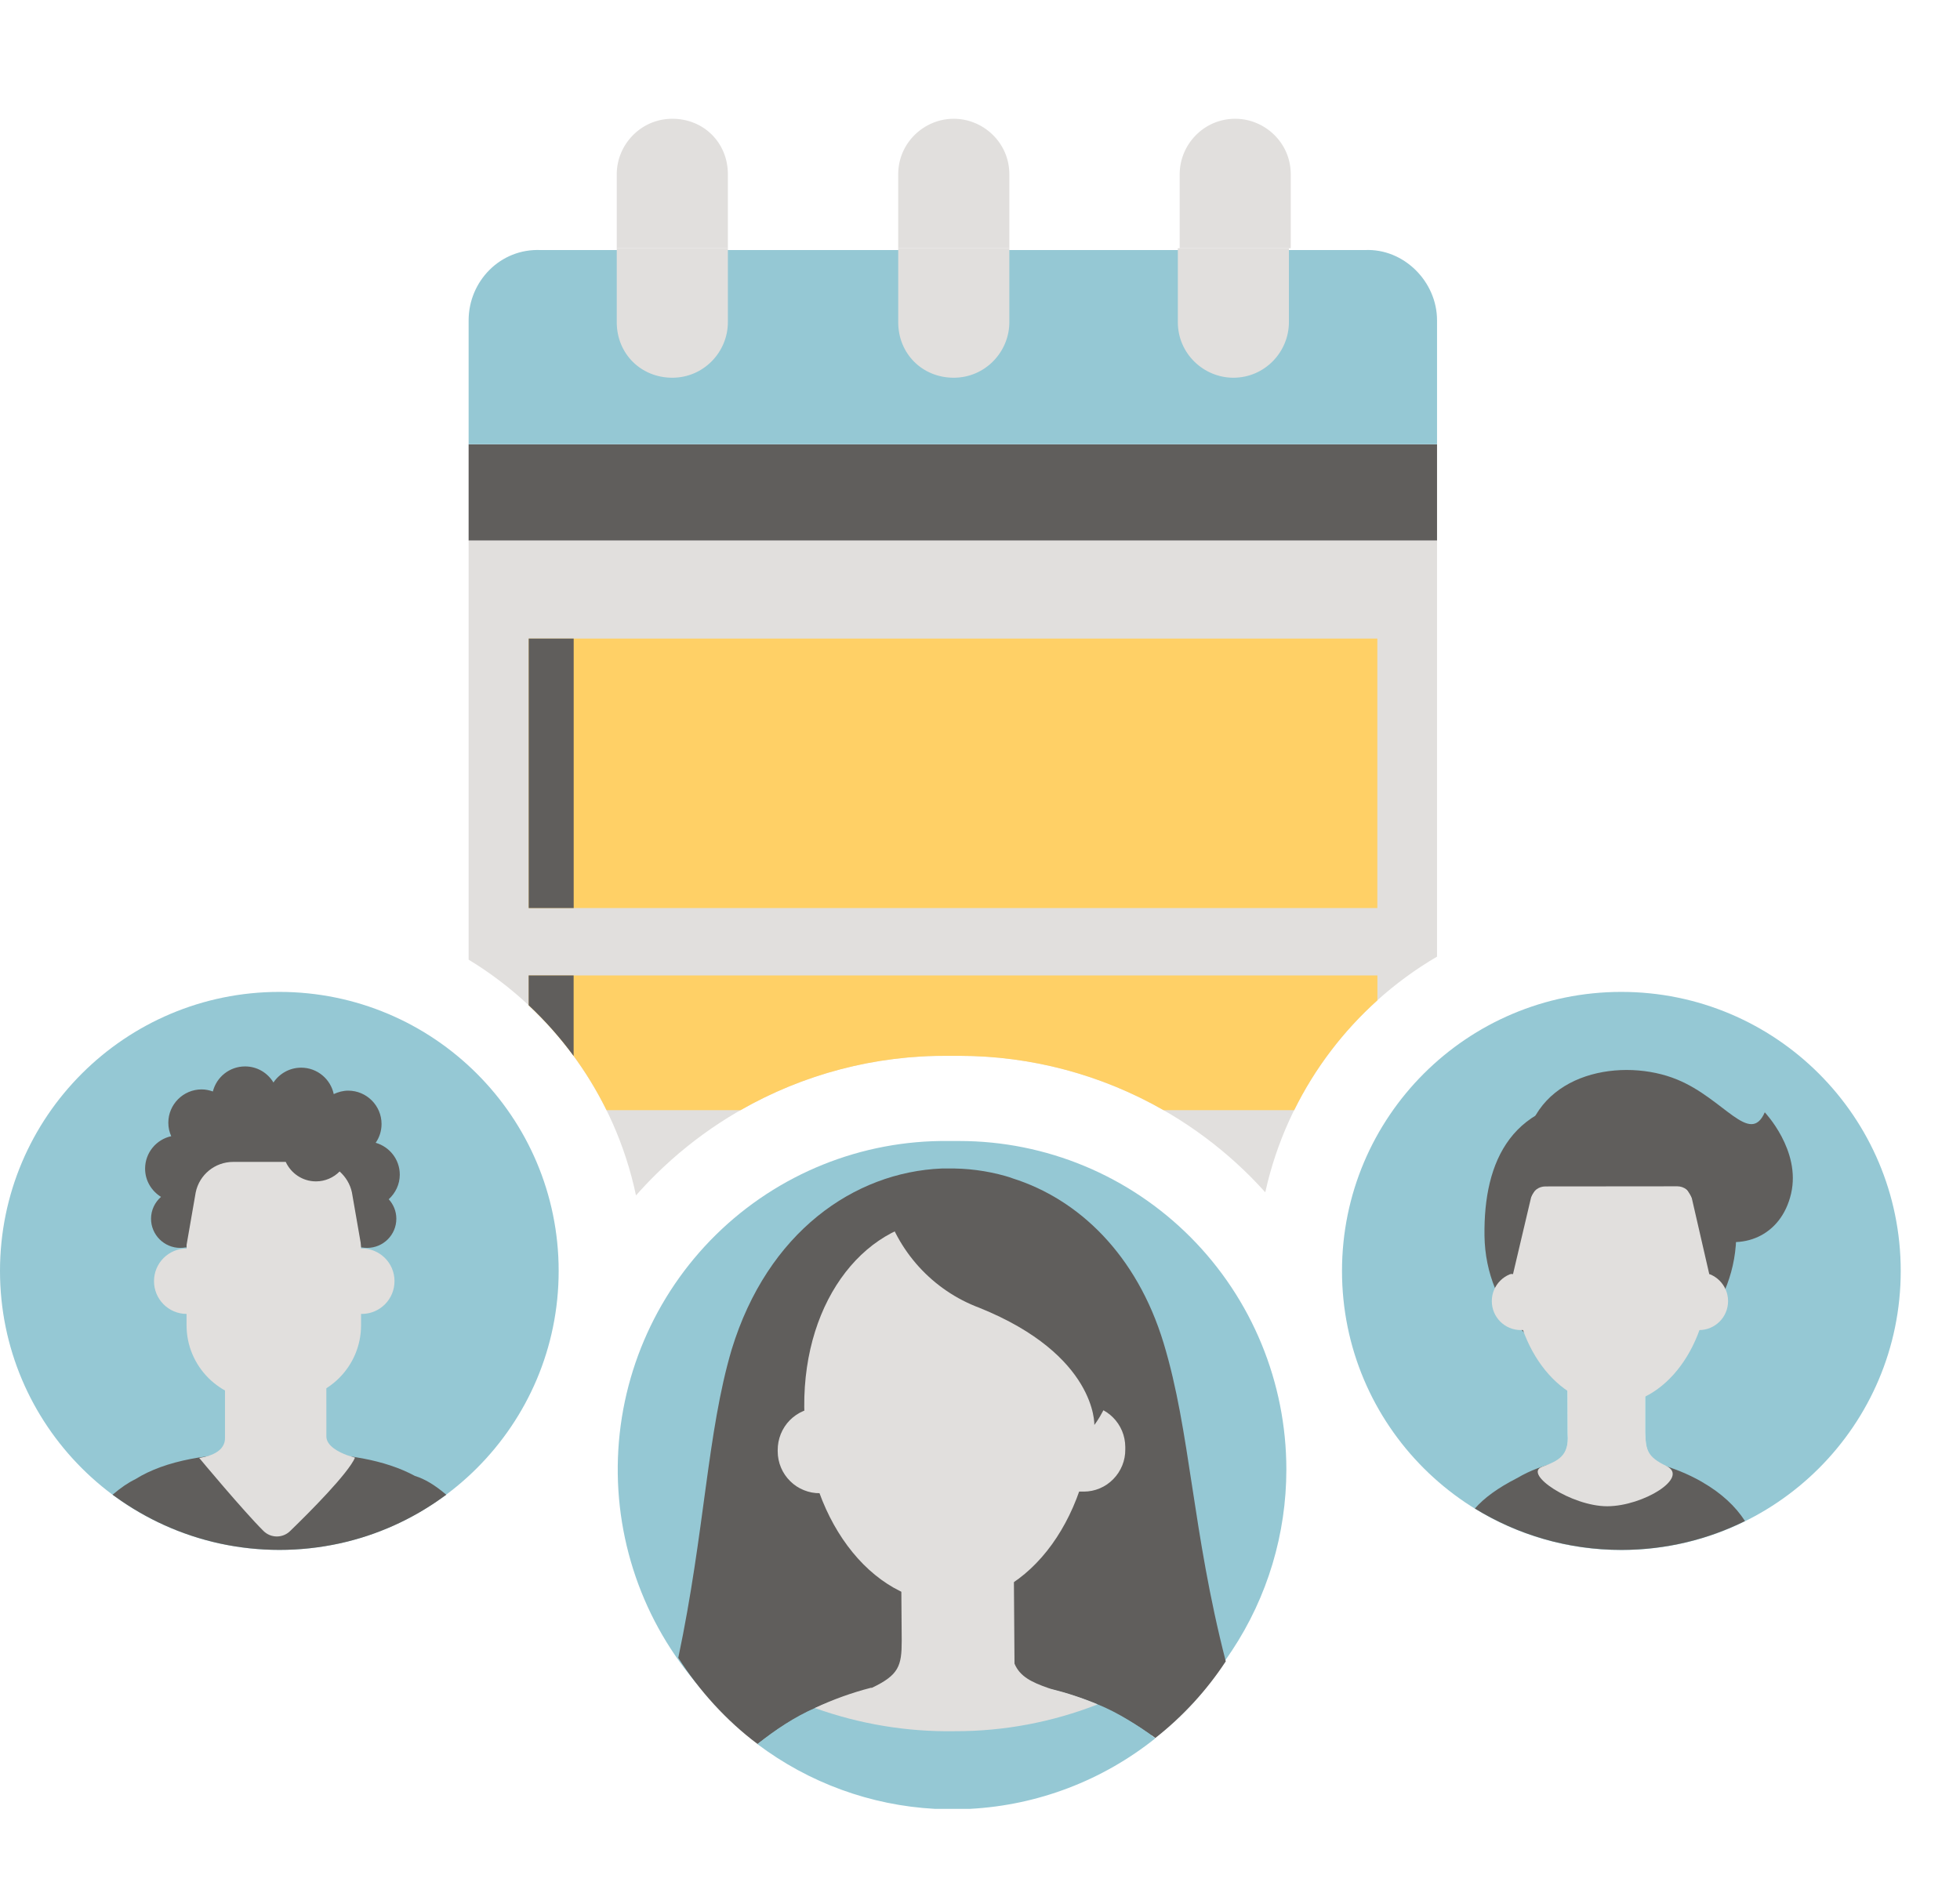<svg width="33" height="32" viewBox="0 0 33 32" fill="none" xmlns="http://www.w3.org/2000/svg">
<path fill-rule="evenodd" clip-rule="evenodd" d="M7.89 16.161C9.312 17.025 10.354 18.451 10.708 20.131C10.818 20.007 10.932 19.886 11.051 19.769C12.364 18.478 14.135 17.762 15.975 17.78H16.152C17.995 17.78 19.761 18.516 21.062 19.823C21.145 19.907 21.225 19.992 21.303 20.079C21.676 18.389 22.745 16.96 24.195 16.11V9.102H7.89V16.161Z" fill="#E1DFDD"/>
<path d="M24.195 7.482H7.89V9.102H24.195V7.482V7.482Z" fill="#605E5C"/>
<path d="M7.89 7.482H24.195V5.395C24.195 4.741 23.634 4.18 22.98 4.211H9.106C8.42 4.18 7.89 4.741 7.89 5.395V7.482V7.482Z" fill="#95C8D4"/>
<path fill-rule="evenodd" clip-rule="evenodd" d="M15.123 4.18V2.934C15.123 2.405 15.559 2 16.058 2C16.557 2 16.994 2.405 16.994 2.934V4.18" fill="#E1DFDD"/>
<path fill-rule="evenodd" clip-rule="evenodd" d="M16.994 4.18V5.426C16.994 5.925 16.588 6.361 16.058 6.361C15.528 6.361 15.123 5.956 15.123 5.426V4.18" fill="#E1DFDD"/>
<path fill-rule="evenodd" clip-rule="evenodd" d="M10.384 4.18V2.934C10.384 2.436 10.79 2 11.32 2C11.85 2 12.255 2.405 12.255 2.934V4.18" fill="#E1DFDD"/>
<path fill-rule="evenodd" clip-rule="evenodd" d="M12.255 4.18V5.426C12.255 5.925 11.85 6.361 11.32 6.361C10.79 6.361 10.384 5.956 10.384 5.426V4.18" fill="#E1DFDD"/>
<path fill-rule="evenodd" clip-rule="evenodd" d="M19.862 4.18V2.934C19.862 2.436 20.267 2 20.797 2C21.296 2 21.732 2.405 21.732 2.934V4.18" fill="#E1DFDD"/>
<path fill-rule="evenodd" clip-rule="evenodd" d="M21.701 4.18V5.426C21.701 5.925 21.296 6.361 20.766 6.361C20.267 6.361 19.831 5.956 19.831 5.426V4.18" fill="#E1DFDD"/>
<path d="M23.19 10.754H8.901V15.292H23.19V10.754Z" fill="#FFD066"/>
<path d="M9.659 10.754H8.902V15.292H9.659V10.754Z" fill="#605E5C"/>
<path d="M23.191 16.846V16.427H8.902V16.93C9.438 17.432 9.884 18.03 10.212 18.696H12.468C13.527 18.09 14.735 17.769 15.976 17.781H16.152C17.369 17.781 18.553 18.102 19.591 18.696H21.79C22.136 17.992 22.614 17.365 23.191 16.846Z" fill="#FFD066"/>
<path d="M9.658 17.783V16.427H8.901V16.929C9.179 17.189 9.432 17.475 9.658 17.783Z" fill="#605E5C"/>
<path d="M27.298 26.103C29.896 26.103 32.002 23.999 32.002 21.404C32.002 18.808 29.896 16.704 27.298 16.704C24.7 16.704 22.595 18.808 22.595 21.404C22.595 23.999 24.7 26.103 27.298 26.103Z" fill="#95C8D4"/>
<path d="M24.994 20.812C25.011 22.073 25.974 23.079 27.144 23.061C28.314 23.041 29.249 22.004 29.233 20.742C29.216 19.481 28.718 18.493 27.083 18.493C25.448 18.493 24.977 19.55 24.994 20.812Z" fill="#605E5C"/>
<path d="M27.975 22.399H28.607C28.877 22.399 29.095 22.181 29.095 21.911C29.095 21.642 28.877 21.424 28.607 21.424H27.975V22.399Z" fill="#E1DFDD"/>
<path d="M26.237 22.399H25.605C25.335 22.399 25.117 22.181 25.117 21.911C25.117 21.642 25.335 21.424 25.605 21.424H26.237V22.399Z" fill="#E1DFDD"/>
<path d="M26.394 24.155L26.388 22.779H27.7V24.134C27.71 24.44 27.738 24.549 28.056 24.703C28.45 24.893 27.671 25.379 27.063 25.379C26.456 25.379 25.645 24.835 25.964 24.716C26.239 24.613 26.424 24.529 26.394 24.155Z" fill="#C3F2F4"/>
<path d="M28.66 24.959C28.655 24.957 28.652 24.954 28.649 24.952C28.193 24.692 27.639 24.539 27.041 24.539C26.494 24.539 25.967 24.64 25.55 24.888C25.547 24.889 25.544 24.891 25.54 24.893C25.218 25.058 24.993 25.222 24.832 25.404C25.549 25.845 26.393 26.101 27.298 26.101C28.046 26.101 28.753 25.926 29.38 25.615C29.221 25.369 28.989 25.149 28.66 24.959Z" fill="#605E5C"/>
<path d="M28.056 24.688C27.738 24.534 27.71 24.425 27.7 24.119V22.765H26.388L26.394 24.14C26.422 24.516 26.239 24.6 25.962 24.702C25.643 24.822 26.456 25.366 27.061 25.366C27.67 25.364 28.451 24.878 28.056 24.688Z" fill="#E1DFDD"/>
<path d="M25.676 19.284C25.891 18.042 27.334 17.807 28.24 18.181C29.032 18.508 29.463 19.299 29.713 18.732C29.713 18.732 30.325 19.373 30.156 20.101C29.987 20.828 29.322 21.073 28.731 20.823C28.339 20.656 27.973 19.995 27.217 19.573C26.59 19.224 25.676 19.284 25.676 19.284Z" fill="#605E5C"/>
<path d="M25.474 21.414C25.474 22.652 26.214 23.657 27.128 23.657C28.041 23.657 28.781 22.654 28.781 21.414C28.781 20.174 28.041 19.284 27.128 19.284C26.214 19.284 25.474 20.175 25.474 21.414Z" fill="#E1DFDD"/>
<path d="M25.33 19.657C25.33 19.657 26.194 19.145 27.128 19.145C28.061 19.145 28.93 19.656 28.93 19.656L29.143 21.412L28.778 21.455L28.481 20.162C28.452 20.054 28.354 19.978 28.241 19.978L26.019 19.98C25.906 19.98 25.808 20.054 25.779 20.163L25.474 21.457L25.117 21.414L25.33 19.657Z" fill="#605E5C"/>
<path d="M4.703 26.101C7.3 26.101 9.406 23.998 9.406 21.403C9.406 18.808 7.3 16.704 4.703 16.704C2.106 16.704 0 18.808 0 21.403C0 23.998 2.106 26.101 4.703 26.101Z" fill="#95C8D4"/>
<path d="M6.987 24.856C6.482 24.581 5.792 24.472 5.057 24.472H4.364C3.551 24.472 2.794 24.586 2.278 24.911C2.161 24.967 2.034 25.053 1.895 25.172C1.908 25.182 1.922 25.191 1.935 25.2C2.454 25.577 3.051 25.851 3.699 25.993C4.023 26.063 4.36 26.101 4.705 26.101C5.051 26.101 5.388 26.063 5.712 25.993C6.351 25.854 6.941 25.585 7.454 25.215C7.474 25.2 7.496 25.186 7.514 25.172C7.315 25.002 7.143 24.903 6.987 24.856Z" fill="#605E5C"/>
<path d="M5.846 24.507C5.703 24.454 5.495 24.35 5.495 24.189L5.494 21.972H3.788V24.219C3.788 24.494 3.417 24.541 3.354 24.552C3.355 24.555 4.102 25.45 4.435 25.781C4.559 25.905 4.758 25.906 4.883 25.785C5.229 25.45 5.861 24.813 5.977 24.548C5.933 24.533 5.89 24.519 5.846 24.507Z" fill="#E1DFDD"/>
<path d="M6.731 19.781C6.731 19.526 6.559 19.312 6.325 19.245C6.388 19.155 6.424 19.047 6.424 18.928C6.424 18.619 6.172 18.367 5.863 18.367C5.776 18.367 5.693 18.39 5.619 18.425C5.566 18.171 5.34 17.98 5.071 17.98C4.877 17.98 4.705 18.079 4.604 18.23C4.506 18.067 4.33 17.959 4.126 17.959C3.864 17.959 3.645 18.139 3.584 18.381C3.525 18.36 3.461 18.346 3.395 18.346C3.086 18.346 2.834 18.598 2.834 18.907C2.834 18.988 2.851 19.064 2.883 19.134C2.631 19.189 2.443 19.413 2.443 19.681C2.443 19.882 2.551 20.057 2.711 20.156C2.609 20.246 2.543 20.376 2.543 20.524C2.543 20.795 2.764 21.015 3.035 21.015C3.307 21.015 3.527 20.795 3.527 20.524C3.527 20.365 3.45 20.223 3.332 20.135C3.472 20.033 3.565 19.868 3.565 19.682C3.565 19.601 3.547 19.524 3.516 19.454C3.723 19.409 3.884 19.249 3.937 19.045C3.996 19.067 4.059 19.08 4.126 19.08C4.32 19.08 4.491 18.982 4.593 18.83C4.69 18.993 4.867 19.102 5.071 19.102C5.158 19.102 5.241 19.079 5.315 19.044C5.357 19.248 5.511 19.408 5.709 19.464C5.647 19.554 5.61 19.663 5.61 19.782C5.61 19.952 5.688 20.103 5.808 20.206C5.735 20.292 5.689 20.401 5.689 20.524C5.689 20.795 5.909 21.015 6.181 21.015C6.453 21.015 6.673 20.795 6.673 20.524C6.673 20.397 6.624 20.283 6.545 20.196C6.658 20.092 6.731 19.946 6.731 19.781Z" fill="#605E5C"/>
<path d="M6.089 21.024C6.087 21.024 6.082 21.024 6.079 21.024V20.356C6.079 19.663 5.517 19.101 4.822 19.101H4.398C3.704 19.101 3.141 19.663 3.141 20.356V21.025C2.839 21.026 2.594 21.27 2.593 21.573C2.591 21.877 2.837 22.126 3.141 22.127V22.318C3.141 23.011 3.704 23.574 4.398 23.574H4.822C5.515 23.574 6.079 23.012 6.079 22.318V22.127C6.086 22.127 6.092 22.127 6.094 22.127C6.398 22.126 6.644 21.877 6.642 21.573C6.642 21.268 6.393 21.023 6.089 21.024Z" fill="#E1DFDD"/>
<path d="M5.866 19.209C5.836 19.078 5.758 18.965 5.653 18.887L5.595 18.8H5.476C5.426 18.785 5.375 18.775 5.32 18.775C5.265 18.775 5.214 18.785 5.164 18.8H3.624L3.008 19.733L3.131 21.025L3.295 20.081C3.356 19.782 3.62 19.567 3.926 19.567H4.811C4.899 19.759 5.093 19.895 5.32 19.895C5.475 19.895 5.617 19.831 5.718 19.728C5.819 19.818 5.895 19.94 5.925 20.08L6.089 21.023L6.211 19.731L5.866 19.209Z" fill="#605E5C"/>
<path d="M21.658 24.747C21.658 25.831 21.34 26.892 20.743 27.795C20.267 28.518 19.63 29.119 18.882 29.551C18.134 29.982 17.296 30.231 16.435 30.279C16.341 30.279 16.246 30.279 16.152 30.279C16.048 30.279 15.947 30.279 15.846 30.279C14.386 30.263 12.992 29.665 11.971 28.616C10.95 27.567 10.385 26.153 10.401 24.686C10.417 23.219 11.013 21.818 12.056 20.792C13.1 19.766 14.507 19.199 15.967 19.215H16.152C17.612 19.215 19.012 19.798 20.045 20.835C21.078 21.873 21.658 23.28 21.658 24.747Z" fill="#95C8D4"/>
<path d="M20.638 27.978C20.315 28.47 19.914 28.906 19.452 29.269C19.149 29.043 18.82 28.856 18.472 28.712C17.727 28.404 16.927 28.25 16.121 28.26C15.295 28.26 14.477 28.434 13.721 28.77C13.375 28.923 13.053 29.135 12.756 29.371C12.23 28.977 11.775 28.474 11.42 27.919C11.869 25.785 11.905 24.126 12.319 22.726C12.923 20.75 14.382 19.739 15.858 19.678H15.948C16.281 19.672 16.613 19.715 16.933 19.806C16.973 19.817 17.013 19.83 17.052 19.845C18.157 20.195 19.137 21.123 19.591 22.617C20.045 24.112 20.07 25.772 20.638 27.978Z" fill="#605E5C"/>
<path d="M19.452 29.274C18.56 29.987 17.468 30.402 16.33 30.462C16.236 30.462 16.141 30.462 16.047 30.462C15.944 30.462 15.842 30.462 15.741 30.462C14.659 30.404 13.619 30.024 12.752 29.371C13.049 29.135 13.373 28.916 13.72 28.764C14.476 28.427 15.294 28.276 16.121 28.276C16.927 28.266 17.738 28.395 18.483 28.703C18.831 28.844 19.149 29.052 19.452 29.274Z" fill="#95C8D4"/>
<path d="M14.283 25.146H13.806C13.713 25.148 13.621 25.13 13.535 25.095C13.449 25.061 13.37 25.009 13.304 24.943C13.238 24.878 13.185 24.8 13.149 24.714C13.113 24.628 13.094 24.535 13.094 24.442V24.422C13.093 24.233 13.166 24.052 13.297 23.918C13.429 23.784 13.608 23.708 13.795 23.706H14.272C14.333 23.705 14.393 23.717 14.45 23.74C14.507 23.763 14.558 23.797 14.602 23.84C14.645 23.884 14.68 23.935 14.703 23.992C14.727 24.049 14.739 24.11 14.739 24.171V24.677C14.74 24.799 14.692 24.918 14.607 25.006C14.521 25.093 14.405 25.144 14.283 25.146V25.146Z" fill="#E1DFDD"/>
<path d="M17.764 25.119H18.249C18.341 25.119 18.433 25.1 18.518 25.064C18.603 25.028 18.68 24.975 18.744 24.909C18.809 24.843 18.86 24.765 18.895 24.679C18.93 24.593 18.947 24.501 18.946 24.408V24.365C18.945 24.273 18.927 24.181 18.891 24.096C18.855 24.011 18.803 23.933 18.737 23.868C18.672 23.803 18.594 23.752 18.509 23.717C18.424 23.682 18.332 23.665 18.24 23.665H17.755C17.695 23.665 17.635 23.677 17.58 23.701C17.524 23.724 17.474 23.759 17.432 23.802C17.39 23.846 17.357 23.897 17.336 23.953C17.314 24.01 17.304 24.07 17.305 24.13V24.647C17.303 24.709 17.312 24.771 17.334 24.829C17.356 24.886 17.39 24.939 17.433 24.983C17.476 25.027 17.527 25.062 17.584 25.086C17.641 25.109 17.702 25.121 17.764 25.119V25.119Z" fill="#E1DFDD"/>
<path d="M17.692 28.441L17.65 28.427C17.376 28.332 17.171 28.235 17.081 28.016L17.067 26.11H17.034V25.742L15.168 25.758L15.182 27.632C15.182 28.057 15.132 28.208 14.681 28.423H14.663C14.338 28.507 14.022 28.621 13.719 28.764C14.473 29.034 15.27 29.167 16.072 29.154C16.896 29.157 17.713 29.003 18.481 28.703C18.225 28.595 17.961 28.508 17.692 28.441Z" fill="#E1DFDD"/>
<path d="M18.407 23.656C18.42 25.489 17.341 26.984 15.997 26.993C14.654 27.002 13.555 25.526 13.541 23.692C13.528 21.859 14.606 20.531 15.95 20.531C17.294 20.531 18.407 21.823 18.407 23.656Z" fill="#E1DFDD"/>
<path d="M14.881 20.253C14.989 20.656 15.192 21.026 15.472 21.334C15.752 21.642 16.101 21.879 16.49 22.024C18.47 22.823 18.425 23.997 18.425 23.997C18.425 23.997 19.53 22.613 18.182 20.802C16.804 18.946 14.881 20.253 14.881 20.253Z" fill="#605E5C"/>
</svg>
